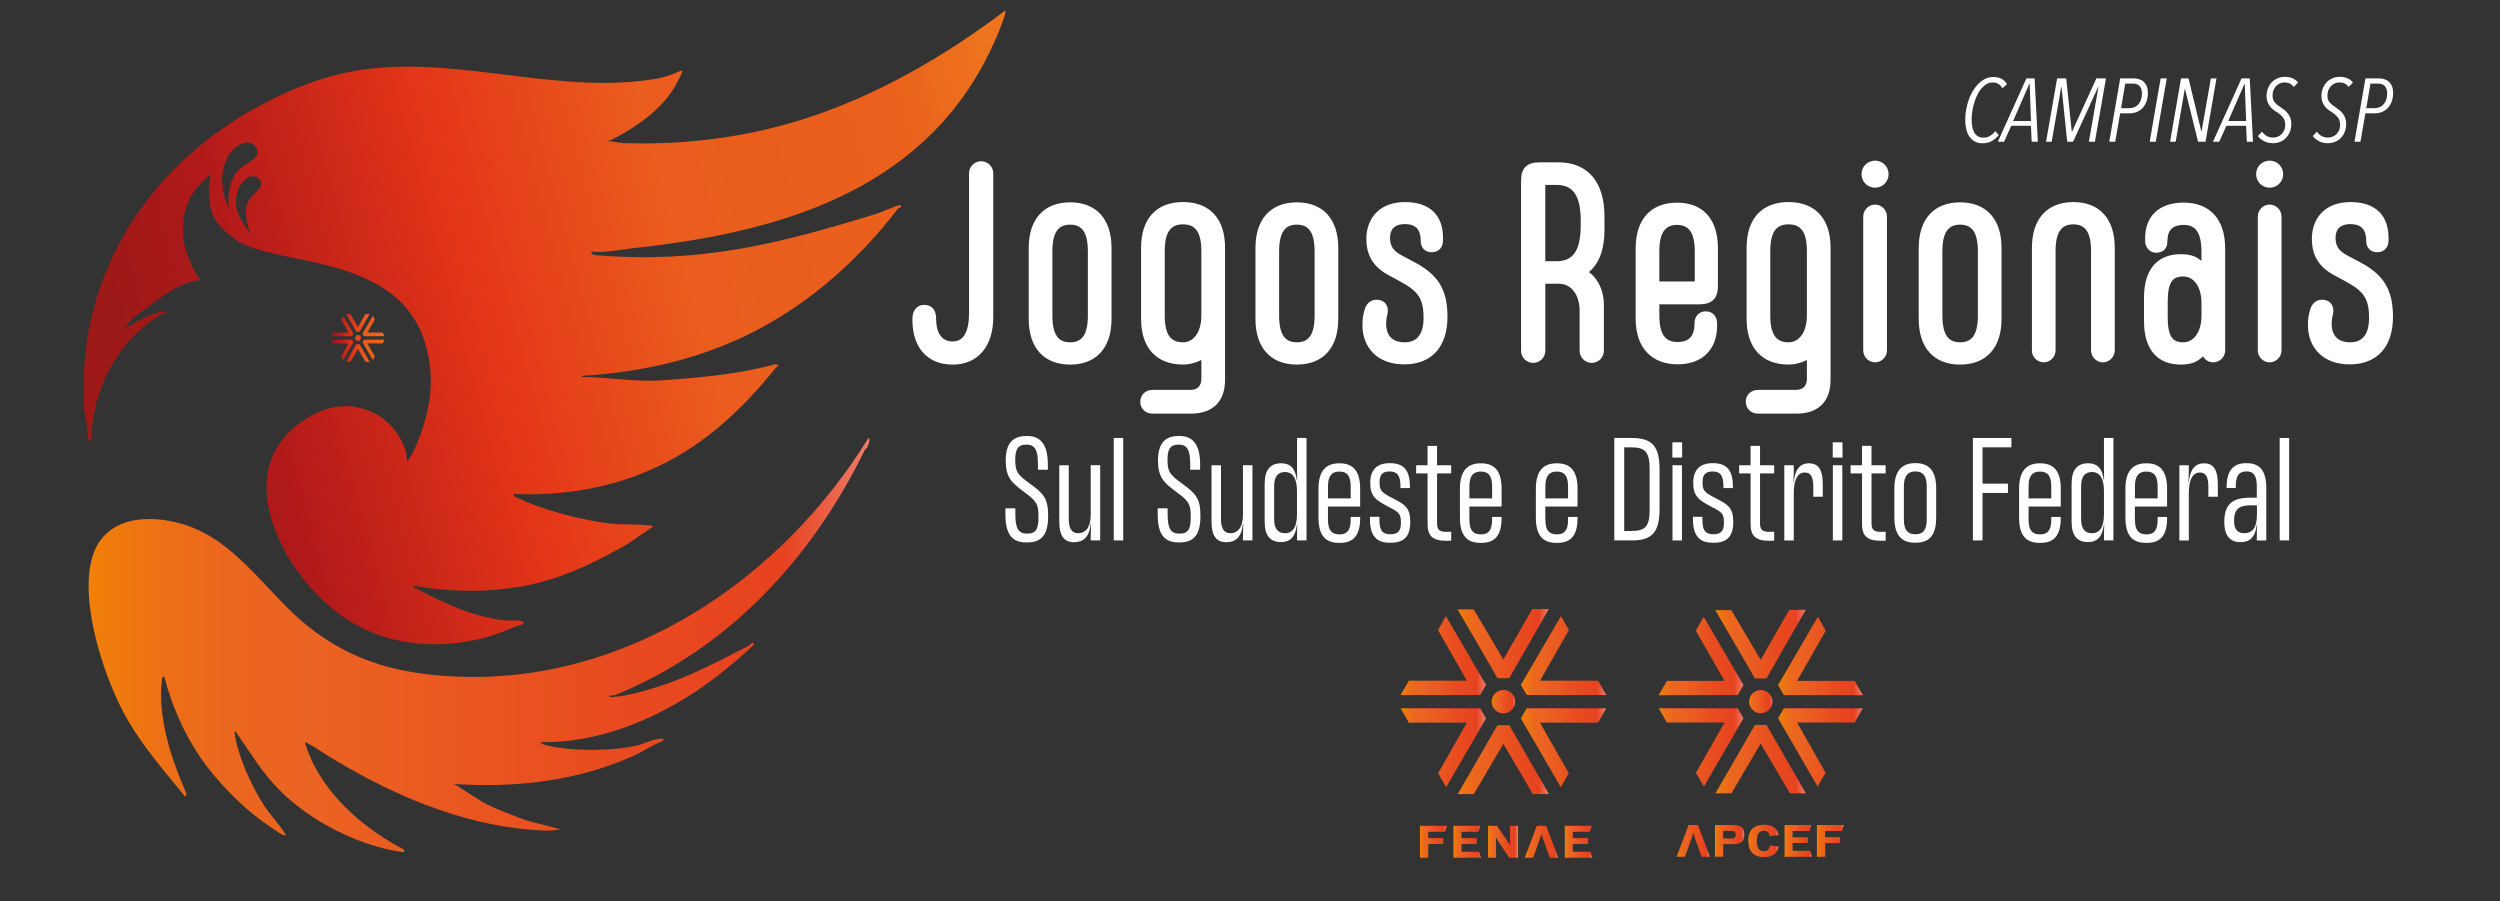 <?xml version="1.0" encoding="UTF-8"?>
<svg id="Camada_1" data-name="Camada 1" xmlns="http://www.w3.org/2000/svg" xmlns:xlink="http://www.w3.org/1999/xlink" viewBox="0 0 747.67 269.46">
  <rect x="0" y="0" width="747.67" height="269.46" fill="#333333" stroke="none"/>
  <defs>
    <style>
      .cls-1 {
        fill: url(#Gradiente_sem_nome_53-2);
      }

      .cls-1, .cls-2, .cls-3, .cls-4, .cls-5, .cls-6, .cls-7, .cls-8, .cls-9, .cls-10, .cls-11, .cls-12 {
        fill-rule: evenodd;
      }

      .cls-2 {
        fill: url(#Gradiente_sem_nome_53-6);
      }

      .cls-3 {
        fill: url(#Gradiente_sem_nome_53-3);
      }

      .cls-4 {
        fill: url(#Gradiente_sem_nome_53-4);
      }

      .cls-5 {
        fill: url(#Gradiente_sem_nome_53-8);
      }

      .cls-6 {
        fill: url(#Gradiente_sem_nome_53-7);
      }

      .cls-7 {
        fill: url(#Gradiente_sem_nome_53-5);
      }

      .cls-8 {
        fill: url(#Gradiente_sem_nome_53-9);
      }

      .cls-13 {
        fill: url(#Gradiente_sem_nome_56);
      }

      .cls-14 {
        fill: url(#Gradiente_sem_nome_53);
      }

      .cls-15 {
        stroke: #fff;
        stroke-miterlimit: 10;
        stroke-width: .85px;
      }

      .cls-15, .cls-16 {
        fill: #fff;
      }

      .cls-9 {
        fill: url(#Gradiente_sem_nome_53-10);
      }

      .cls-10 {
        fill: url(#Gradiente_sem_nome_53-13);
      }

      .cls-11 {
        fill: url(#Gradiente_sem_nome_53-11);
      }

      .cls-12 {
        fill: url(#Gradiente_sem_nome_53-12);
      }

      .cls-17 {
        fill: url(#Gradiente_sem_nome_53-16);
      }

      .cls-18 {
        fill: url(#Gradiente_sem_nome_53-19);
      }

      .cls-19 {
        fill: url(#Gradiente_sem_nome_53-18);
      }

      .cls-20 {
        fill: url(#Gradiente_sem_nome_53-17);
      }

      .cls-21 {
        fill: url(#Gradiente_sem_nome_53-20);
      }

      .cls-22 {
        fill: url(#Gradiente_sem_nome_53-15);
      }

      .cls-23 {
        fill: url(#Gradiente_sem_nome_53-14);
      }

      .cls-24 {
        fill: url(#Gradiente_sem_nome_53-21);
      }

      .cls-25 {
        fill: url(#Gradiente_sem_nome_53-22);
      }

      .cls-26 {
        fill: url(#Gradiente_sem_nome_53-25);
      }

      .cls-27 {
        fill: url(#Gradiente_sem_nome_53-24);
      }

      .cls-28 {
        fill: url(#Gradiente_sem_nome_53-23);
      }

      .cls-29 {
        fill: url(#Gradiente_sem_nome_56-2);
      }
    </style>
    <linearGradient id="Gradiente_sem_nome_53" data-name="Gradiente sem nome 53" x1="26.46" y1="192.9" x2="260" y2="192.9" gradientUnits="userSpaceOnUse">
      <stop offset="0" stop-color="#f08108"/>
      <stop offset=".08" stop-color="#ed7214"/>
      <stop offset=".18" stop-color="#eb661e"/>
      <stop offset=".28" stop-color="#eb6322"/>
      <stop offset=".67" stop-color="#e84b1f"/>
      <stop offset=".89" stop-color="#e74220"/>
      <stop offset="1" stop-color="#ef7c69"/>
    </linearGradient>
    <linearGradient id="Gradiente_sem_nome_56" data-name="Gradiente sem nome 56" x1="38.53" y1="129.08" x2="304.85" y2="57.86" gradientUnits="userSpaceOnUse">
      <stop offset=".02" stop-color="#9c1917"/>
      <stop offset=".15" stop-color="#b1191a"/>
      <stop offset=".4" stop-color="#e43518"/>
      <stop offset=".63" stop-color="#ea5d1e"/>
      <stop offset=".89" stop-color="#ea601c"/>
      <stop offset="1" stop-color="#ee731e"/>
    </linearGradient>
    <linearGradient id="Gradiente_sem_nome_56-2" data-name="Gradiente sem nome 56" x1="99.08" y1="101.06" x2="115.03" y2="101.06" xlink:href="#Gradiente_sem_nome_56"/>
    <linearGradient id="Gradiente_sem_nome_53-2" data-name="Gradiente sem nome 53" x1="446.13" y1="209.84" x2="453.14" y2="209.84" xlink:href="#Gradiente_sem_nome_53"/>
    <linearGradient id="Gradiente_sem_nome_53-3" data-name="Gradiente sem nome 53" x1="435.96" y1="227.17" x2="463.24" y2="227.17" xlink:href="#Gradiente_sem_nome_53"/>
    <linearGradient id="Gradiente_sem_nome_53-4" data-name="Gradiente sem nome 53" x1="418.87" y1="223.62" x2="444.42" y2="223.62" xlink:href="#Gradiente_sem_nome_53"/>
    <linearGradient id="Gradiente_sem_nome_53-5" data-name="Gradiente sem nome 53" x1="418.85" y1="196.07" x2="444.42" y2="196.07" xlink:href="#Gradiente_sem_nome_53"/>
    <linearGradient id="Gradiente_sem_nome_53-6" data-name="Gradiente sem nome 53" x1="454.85" y1="223.62" x2="480.4" y2="223.62" xlink:href="#Gradiente_sem_nome_53"/>
    <linearGradient id="Gradiente_sem_nome_53-7" data-name="Gradiente sem nome 53" x1="454.85" y1="196.07" x2="480.42" y2="196.07" xlink:href="#Gradiente_sem_nome_53"/>
    <linearGradient id="Gradiente_sem_nome_53-8" data-name="Gradiente sem nome 53" x1="435.93" y1="192.49" x2="463.2" y2="192.49" xlink:href="#Gradiente_sem_nome_53"/>
    <linearGradient id="Gradiente_sem_nome_53-9" data-name="Gradiente sem nome 53" x1="424.67" y1="251.75" x2="432.74" y2="251.75" xlink:href="#Gradiente_sem_nome_53"/>
    <linearGradient id="Gradiente_sem_nome_53-10" data-name="Gradiente sem nome 53" x1="434.68" y1="251.75" x2="442.96" y2="251.75" xlink:href="#Gradiente_sem_nome_53"/>
    <linearGradient id="Gradiente_sem_nome_53-11" data-name="Gradiente sem nome 53" x1="445.03" y1="251.75" x2="454.01" y2="251.75" xlink:href="#Gradiente_sem_nome_53"/>
    <linearGradient id="Gradiente_sem_nome_53-12" data-name="Gradiente sem nome 53" x1="455.99" y1="251.75" x2="466.04" y2="251.75" xlink:href="#Gradiente_sem_nome_53"/>
    <linearGradient id="Gradiente_sem_nome_53-13" data-name="Gradiente sem nome 53" x1="467.97" y1="251.75" x2="476.25" y2="251.75" xlink:href="#Gradiente_sem_nome_53"/>
    <linearGradient id="Gradiente_sem_nome_53-14" data-name="Gradiente sem nome 53" x1="512.89" y1="251.49" x2="521.67" y2="251.49" xlink:href="#Gradiente_sem_nome_53"/>
    <linearGradient id="Gradiente_sem_nome_53-15" data-name="Gradiente sem nome 53" x1="522.88" y1="251.49" x2="531.95" y2="251.49" xlink:href="#Gradiente_sem_nome_53"/>
    <linearGradient id="Gradiente_sem_nome_53-16" data-name="Gradiente sem nome 53" x1="533.72" y1="251.49" x2="541.94" y2="251.49" xlink:href="#Gradiente_sem_nome_53"/>
    <linearGradient id="Gradiente_sem_nome_53-17" data-name="Gradiente sem nome 53" x1="543.39" y1="251.49" x2="551.4" y2="251.49" xlink:href="#Gradiente_sem_nome_53"/>
    <linearGradient id="Gradiente_sem_nome_53-18" data-name="Gradiente sem nome 53" x1="501.41" y1="251.49" x2="511.4" y2="251.49" xlink:href="#Gradiente_sem_nome_53"/>
    <linearGradient id="Gradiente_sem_nome_53-19" data-name="Gradiente sem nome 53" x1="523.11" y1="209.85" x2="530.08" y2="209.85" xlink:href="#Gradiente_sem_nome_53"/>
    <linearGradient id="Gradiente_sem_nome_53-20" data-name="Gradiente sem nome 53" x1="513.03" y1="227.04" x2="540.09" y2="227.04" xlink:href="#Gradiente_sem_nome_53"/>
    <linearGradient id="Gradiente_sem_nome_53-21" data-name="Gradiente sem nome 53" x1="496.07" y1="223.53" x2="521.42" y2="223.53" xlink:href="#Gradiente_sem_nome_53"/>
    <linearGradient id="Gradiente_sem_nome_53-22" data-name="Gradiente sem nome 53" x1="496.05" y1="196.18" x2="521.42" y2="196.18" xlink:href="#Gradiente_sem_nome_53"/>
    <linearGradient id="Gradiente_sem_nome_53-23" data-name="Gradiente sem nome 53" x1="531.77" y1="223.53" x2="557.13" y2="223.53" xlink:href="#Gradiente_sem_nome_53"/>
    <linearGradient id="Gradiente_sem_nome_53-24" data-name="Gradiente sem nome 53" x1="531.77" y1="196.18" x2="557.14" y2="196.18" xlink:href="#Gradiente_sem_nome_53"/>
    <linearGradient id="Gradiente_sem_nome_53-25" data-name="Gradiente sem nome 53" x1="512.99" y1="192.63" x2="540.05" y2="192.63" xlink:href="#Gradiente_sem_nome_53"/>
  </defs>
  <g>
    <path class="cls-14" d="M259.22,134.03c-.05.1-.41.16-.53.42-15.8,32.45-40.65,59.45-74.42,73.3-.59.24-1.37.26-2.01.3-.09.6.87.39,1.26.37,4.42-.25,10.94-2.25,15.23-3.7,8.69-2.93,17.21-7.52,25.36-11.7.19-.1,1.17-1.71,1.35-.15-5.26,4.83-10.86,9.54-16.81,13.54-13.73,9.22-30.15,15.83-47.09,15.56.17.45,1.62.86,2.06.97,7.45,1.8,19.45,1.73,26.94,0,2.22-.51,4.4-1.82,6.92-2.01.75-.06.98-.26.85.67-2.99,1.03-5.59,2.92-8.44,4.24-16.62,7.7-35.84,9.88-54.03,8.62l8.38,5.35c4.26,2.29,8.8,3.91,13.33,5.59l10.06,2.61c-1.59.38-3.2.44-4.83.38-24.95-.97-48.78-11.93-69.2-25.21-.62-.4-1.65-.97-2.36-1.21-.18.18,1.46,4.32,1.72,4.88,5.3,11.81,16.57,21.44,27.91,27.24.14.87-.13.8-.87.69-13.02-1.97-27.17-9.18-36.45-18.53-5.29-5.33-8.2-10.46-12.41-16.5-.26-.37-.43-.91-.96-1,.07,1.79.65,4.02,1.18,5.78,1.62,5.38,4.54,11.61,7.6,16.32,2.04,3.14,4.71,5.78,6.57,8.95-.28.02-.55.04-.82-.06-.86-.31-5.17-3.36-6.24-4.12-6.5-4.65-13.96-12.39-18.48-19-5-7.31-8.65-15.71-10.87-24.28-.65.13-.66.7-.72,1.24-1.17,10.42,2.44,22.27,6.41,31.52.24.55,1.7,3.5.39,2.93-5.91-7.28-12.15-14.37-16.92-22.53-6.83-11.7-14.7-35.14-10.7-48.79,3.63-12.39,16.99-13.12,27.54-9.81,15.82,4.96,24.55,20.48,37.02,30.44,13.3,10.62,27.66,14.33,44.6,15.02,51.28,2.09,97.13-29.39,123.01-71.4.77.32-.27,2.55-.5,3.08Z"/>
    <path class="cls-13" d="M300.6,3.17c-18.08,13.68-38.45,25.47-60.08,32.38-17.51,5.59-35.75,7.85-54.18,7.26l-4.8-.72c.45,0,.91-.09,1.32-.29,6.68-3.29,13.8-8.21,18.05-14.43.58-.84,3.51-5.83,3.12-6.35-2.39.93-4.8,2.01-7.36,2.46-28.91,5.07-57.99-6.47-87.06-2.81-12.02,1.51-23.5,6.18-33.98,12.07-32.58,18.32-52.77,50.88-50.47,89.13.2,3.29,1.28,6.5,1.09,9.8h1.07c.32-15.04,7.38-28.84,19.89-37.05.76-.5,1.67-1.09,2.61-1.14.08-.66-.76-.31-1.15-.26-3.9.49-7.79,3.02-11.17,4.89.57-1.7,2.86-3.53,4.36-4.56,6.11-4.2,10.88-9.07,18.16-9.8-1.8-1.54-4.75-8.94-5.02-11.27-1.52-12.74,4.3-16.75,7.92-20.37-1.42,11.17.94,14.71,7.4,19.43,12.74,9.32,56.1,2.44,58.46,40.45.83,13.43-7.08,27.23-7.08,25.97,0-5.73-5.19-14.4-15.16-16.21-6.7-1.22-13.55,1.56-19.3,6.76-16.48,14.9-2.96,41.37,12.44,53.76,13.13,10.56,29.58,12.59,45.71,8.34,3.83-1.01,7.4-2.88,11.18-3.99.2-.8-.33-.84-.98-.97-1.57-.31-3.29.06-4.88-.14-9.57-1.18-17.85-5.08-26.2-9.51-.45-.24-1,.25-.79-.8,12.1,2.07,24.61,2.13,36.57-.74,9.76-2.34,18.67-6.8,27.23-11.67l7.95-5.44c-3.93-.72-8.32-.33-12.31-.72-8.32-.82-20.82-4.06-28.35-7.72-.58-.28-1.34-.4-1.11-1.19,14.9.68,29.83-1.87,43.27-8.31,14.29-6.85,25.13-17.15,34.96-29.3.27-.33.56-.6,1.02-.59l-.82-.65c-11.57,3.15-23.45,4.14-35.4,4.95-7.18.25-14.27-.81-21.44-1.08-.43-.02-1.33.27-1.24-.35,18.21-1.03,36.13-5.23,52.19-13.6,16.59-8.66,30.95-21.54,42.27-36.34.3-.39.81-.34.86-.4.2-.21.16-.85-.49-.67-2.23.62-4.89,1.99-7.28,2.72-28.79,8.86-52.32,14.76-83.09,12.23-.66-.05-1.89-.14-1.6-1.07,4.28.36,8.47-.62,12.68-1.07,42.83-4.58,85.63-16.7,106.06-57.96,1.53-3.1,3.33-7.13,4.44-10.39.25-.74.74-1.93.53-2.68ZM69.66,53.28c-2.23,5.12-1.05,9.54-1.05,9.54-2.05-4.22-3.15-9.9-.92-15.02,2.23-5.12,7.55-6.72,8.99-3.52,1.87,4.15-4.79,3.88-7.02,9ZM73.56,62.76c-.16,5.03,1.79,7.5,1.79,7.5-2.64-3.13-5.42-6.9-4.64-11.71.78-4.81,4.93-7.31,6.83-4.92,2.48,3.1-3.84,4.25-3.99,9.12Z"/>
    <path class="cls-29" d="M107.05,100.16c.5,0,.91.41.91.91s-.41.91-.91.91-.91-.41-.91-.91.41-.91.91-.91ZM107.17,102.89h-.58l-3.08,5.34h1.25l2.29-3.89,2.28,3.89h1.25l-3.07-5.34h-.33ZM105.54,102.08l-.12-.21-.17-.29h-6.16l.64,1.12h4.49l-2.23,3.92.62,1.08,3.09-5.33-.17-.29ZM105.42,100.27l.12-.21.16-.29-3.1-5.32-.62,1.08,2.24,3.92h-4.49l-.65,1.12h6.17s.16-.29.16-.29ZM108.69,101.87l-.12.21-.16.29,3.09,5.33.62-1.08-2.23-3.92h4.49l.64-1.12h-6.16l-.16.29ZM108.57,100.05l.12.21.16.29h6.17s-.65-1.11-.65-1.11h-4.49l2.24-3.92-.62-1.08-3.1,5.32.16.29ZM106.93,99.25h.25s.33,0,.33,0l3.06-5.35h-1.29s-2.23,3.9-2.23,3.9l-2.3-3.88h-1.25s3.09,5.33,3.09,5.33h.33Z"/>
  </g>
  <g>
    <path class="cls-16" d="M598.83,26.37c-.62-1.14-1.58-1.71-2.88-1.71-.66,0-1.27.16-1.84.49-.57.33-1.09.78-1.56,1.34-.47.56-.89,1.22-1.24,1.97-.36.75-.66,1.54-.91,2.37-.25.83-.44,1.67-.56,2.53-.12.86-.19,1.68-.19,2.46s.06,1.45.19,2.1c.12.65.32,1.22.6,1.7s.64.86,1.09,1.14c.45.28,1.01.41,1.67.41.78,0,1.47-.2,2.06-.59s1.09-.85,1.5-1.36l.99,1.2c-.6.73-1.3,1.32-2.08,1.76-.78.45-1.71.67-2.78.67-.85,0-1.6-.17-2.24-.51s-1.18-.82-1.62-1.43c-.44-.61-.76-1.35-.97-2.19s-.32-1.78-.32-2.79c0-1.55.2-3.09.6-4.63.4-1.53.97-2.91,1.71-4.14s1.62-2.23,2.66-2.99c1.03-.77,2.18-1.15,3.44-1.15.93,0,1.73.18,2.42.53.69.36,1.23.9,1.64,1.63l-1.36,1.2Z"/>
    <path class="cls-16" d="M607.61,42.38l-.21-4.76h-5.9l-2.14,4.76h-1.87l8.54-18.93h2.46l.96,18.93h-1.84ZM607,25.11h-.11l-4.83,11.07h5.34l-.4-11.07Z"/>
    <path class="cls-16" d="M626.51,42.38h-1.79l2.86-16.39h-.08l-7.5,16.39h-1.76l-1.71-16.39h-.08l-2.86,16.39h-1.68l3.31-18.93h2.72l1.66,15.91.11-.03,7.24-15.88h2.88l-3.31,18.93Z"/>
    <path class="cls-16" d="M642.37,27.7c0,.96-.13,1.83-.4,2.59s-.65,1.42-1.13,1.95c-.49.53-1.08.94-1.76,1.23-.69.29-1.44.43-2.26.43h-2.75l-1.47,8.48h-1.79l3.28-18.93h4.03c.6,0,1.17.08,1.68.25s.97.43,1.35.79c.38.36.68.8.89,1.34s.32,1.16.32,1.87ZM640.58,27.89c0-.91-.23-1.62-.68-2.13-.45-.51-1.13-.76-2.04-.76h-2.27l-1.25,7.35h2.46c1.14,0,2.06-.4,2.75-1.19.69-.79,1.04-1.88,1.04-3.28Z"/>
    <path class="cls-16" d="M644.72,42.38h-1.82l3.28-18.93h1.82l-3.28,18.93Z"/>
    <path class="cls-16" d="M659.59,42.38h-2.22l-3.92-15.83h-.05l-2.72,15.83h-1.68l3.28-18.93h2.24l3.82,15.83h.08l2.78-15.83h1.68l-3.28,18.93Z"/>
    <path class="cls-16" d="M671.95,42.38l-.21-4.76h-5.9l-2.14,4.76h-1.87l8.54-18.93h2.46l.96,18.93h-1.84ZM671.34,25.11h-.11l-4.83,11.07h5.34l-.4-11.07Z"/>
    <path class="cls-16" d="M686,25.99c-.36-.46-.76-.8-1.21-1.02-.45-.21-.97-.32-1.56-.32-.41,0-.83.08-1.25.24-.42.16-.81.41-1.16.74-.35.33-.63.74-.85,1.24-.22.5-.32,1.08-.32,1.74,0,.84.22,1.51.67,2.02.44.51.99.97,1.63,1.38.43.27.84.56,1.23.87.39.31.74.67,1.05,1.07.31.4.56.85.75,1.34.19.49.28,1.05.28,1.67,0,.93-.14,1.75-.43,2.47-.29.72-.68,1.34-1.18,1.84s-1.08.9-1.75,1.16c-.67.27-1.38.4-2.15.4-.96,0-1.83-.2-2.62-.6-.78-.4-1.41-.91-1.87-1.54l1.25-1.31c.37.55.84.98,1.4,1.3.56.31,1.17.47,1.83.47.48,0,.95-.08,1.4-.25.45-.17.84-.42,1.18-.75.34-.33.61-.74.82-1.22s.31-1.02.31-1.63c0-.86-.23-1.58-.69-2.18-.46-.6-1.09-1.14-1.87-1.62-.39-.23-.77-.49-1.13-.79-.37-.29-.69-.63-.97-1.02-.29-.38-.51-.82-.68-1.3-.17-.48-.25-1.03-.25-1.66,0-.87.15-1.67.44-2.38.29-.71.69-1.32,1.19-1.82.5-.5,1.08-.88,1.74-1.15s1.36-.4,2.11-.4c.85,0,1.62.14,2.3.43s1.22.71,1.63,1.28l-1.25,1.28Z"/>
    <path class="cls-16" d="M702.41,25.99c-.36-.46-.76-.8-1.21-1.02-.45-.21-.97-.32-1.56-.32-.41,0-.83.08-1.25.24-.42.16-.81.41-1.16.74-.35.33-.63.74-.85,1.24-.22.5-.32,1.08-.32,1.74,0,.84.22,1.51.67,2.02.44.51.99.97,1.63,1.38.43.27.84.56,1.23.87.39.31.74.67,1.05,1.07.31.4.56.85.75,1.34.19.49.28,1.05.28,1.67,0,.93-.14,1.75-.43,2.47-.29.72-.68,1.34-1.18,1.84-.5.51-1.08.9-1.75,1.16-.67.27-1.38.4-2.15.4-.96,0-1.83-.2-2.62-.6-.78-.4-1.41-.91-1.87-1.54l1.25-1.31c.37.55.84.98,1.4,1.3.56.31,1.17.47,1.83.47.48,0,.95-.08,1.4-.25.45-.17.84-.42,1.18-.75.34-.33.61-.74.82-1.22s.31-1.02.31-1.63c0-.86-.23-1.58-.69-2.18-.46-.6-1.09-1.14-1.87-1.62-.39-.23-.77-.49-1.13-.79-.37-.29-.69-.63-.97-1.02-.29-.38-.51-.82-.68-1.3-.17-.48-.25-1.03-.25-1.66,0-.87.15-1.67.44-2.38.29-.71.69-1.32,1.19-1.82.5-.5,1.08-.88,1.74-1.15s1.36-.4,2.11-.4c.85,0,1.62.14,2.3.43s1.22.71,1.63,1.28l-1.25,1.28Z"/>
    <path class="cls-16" d="M715.71,27.7c0,.96-.13,1.83-.4,2.59s-.65,1.42-1.13,1.95c-.49.53-1.08.94-1.76,1.23-.69.29-1.44.43-2.26.43h-2.75l-1.47,8.48h-1.79l3.28-18.93h4.03c.6,0,1.17.08,1.68.25s.97.43,1.35.79c.38.36.68.8.89,1.34s.32,1.16.32,1.87ZM713.92,27.89c0-.91-.23-1.62-.68-2.13-.45-.51-1.13-.76-2.04-.76h-2.27l-1.25,7.35h2.46c1.14,0,2.06-.4,2.75-1.19.69-.79,1.04-1.88,1.04-3.28Z"/>
  </g>
  <g>
    <path class="cls-15" d="M273.29,95.64v-.25c0-2.61,1.43-3.79,3.12-3.79,2.02,0,3.12,1.35,3.12,3.54v.08c0,4.46,1.77,7.33,5.39,7.33s5.31-3.28,5.31-8.84v-41.86c0-1.77,1.43-3.2,3.2-3.2s3.2,1.43,3.2,3.2v42.96c0,8.51-4.38,13.81-11.71,13.81s-11.62-4.89-11.62-12.97Z"/>
    <path class="cls-15" d="M308.08,95.39v-21.23c0-8.42,4.38-13.22,11.96-13.22s11.96,4.8,11.96,13.22v21.23c0,8.42-4.38,13.22-11.96,13.22s-11.96-4.8-11.96-13.22ZM325.77,94.38v-19.2c0-5.81-1.85-8.42-5.73-8.42s-5.73,2.61-5.73,8.42v19.2c0,5.81,1.85,8.42,5.73,8.42s5.73-2.61,5.73-8.42Z"/>
    <path class="cls-15" d="M365.95,74.08v39.5c0,6.23-3.45,9.69-9.69,9.69h-11.62c-1.85,0-3.2-1.35-3.2-3.12s1.35-3.12,3.2-3.12h11.29c2.44,0,3.79-1.35,3.79-3.79v-6.32c-1.68,1.01-3.79,1.68-5.9,1.68-7.75,0-12.13-4.8-12.13-13.22v-21.31c0-8.42,4.38-13.22,12.13-13.22s12.13,4.8,12.13,13.22ZM359.71,94.38v-19.29c0-5.81-1.85-8.42-5.9-8.42s-5.9,2.61-5.9,8.42v19.29c0,5.81,1.85,8.42,5.9,8.42,3.2,0,5.9-2.95,5.9-8.42Z"/>
    <path class="cls-15" d="M375.89,95.39v-21.23c0-8.42,4.38-13.22,11.96-13.22s11.96,4.8,11.96,13.22v21.23c0,8.42-4.38,13.22-11.96,13.22s-11.96-4.8-11.96-13.22ZM393.58,94.38v-19.2c0-5.81-1.85-8.42-5.73-8.42s-5.73,2.61-5.73,8.42v19.2c0,5.81,1.85,8.42,5.73,8.42s5.73-2.61,5.73-8.42Z"/>
    <path class="cls-15" d="M407.89,97.24c0-1.35.08-2.69.59-4.38.59-2.27,2.27-3.12,4.13-2.69,1.77.42,2.36,2.19,1.85,3.96-.25,1.01-.34,2.02-.34,2.61,0,3.45,1.68,6.06,5.98,6.06s6.06-3.12,6.06-7.66c0-5.98-1.6-8.34-7.41-11.45l-2.95-1.6c-4.89-2.53-6.74-5.98-6.74-10.7,0-5.47,3.37-10.53,11.12-10.53s10.95,4.3,10.95,10.19v.93c0,1.77-1.09,3.03-2.95,3.03s-2.86-1.26-2.86-2.86v-.08c0-3.37-1.43-5.47-5.14-5.47-3.45,0-4.89,1.85-4.89,4.55,0,2.53,1.01,4.21,3.79,5.64l3.79,2.02c6.82,3.62,9.52,7.83,9.6,15.67.08,9.1-4.63,14.07-12.55,14.07s-12.04-5.05-12.04-11.29Z"/>
    <path class="cls-15" d="M474.44,81.4c2.36,1.35,4.8,4.8,4.8,9.77v13.73c0,1.77-1.43,3.2-3.2,3.2s-3.2-1.43-3.2-3.2v-11.96c0-4.8-2.53-8.51-6.65-8.51h-4.46v20.47c0,1.77-1.43,3.2-3.2,3.2s-3.2-1.43-3.2-3.2v-50.87c0-3.54,1.52-5.05,5.14-5.05h5.64c8.42,0,13.31,5.56,13.31,15.75v3.96c0,5.81-1.52,10.11-4.97,12.72ZM473.17,67.34v-1.26c0-7.58-2.27-11.2-7.66-11.2h-3.79v23.67h3.79c5.39,0,7.66-3.62,7.66-11.2Z"/>
    <path class="cls-15" d="M495.83,90.59v3.71c0,5.81,1.85,8.42,5.9,8.42s5.47-2.53,5.47-5.81v-.17c0-1.94,1.18-3.2,2.95-3.2s2.95,1.26,2.95,3.2v.76c0,6.32-3.79,11.03-11.37,11.03s-12.13-4.8-12.13-13.22v-21.06c0-8.42,4.38-13.22,11.96-13.22s11.79,4.8,11.79,13.22v11.2c0,3.54-1.52,5.14-5.14,5.14h-12.38ZM495.83,75.26v9.35h11.45v-9.35c0-5.81-1.85-8.42-5.73-8.42s-5.73,2.61-5.73,8.42Z"/>
    <path class="cls-15" d="M547.04,74.08v39.5c0,6.23-3.45,9.69-9.69,9.69h-11.62c-1.85,0-3.2-1.35-3.2-3.12s1.35-3.12,3.2-3.12h11.29c2.44,0,3.79-1.35,3.79-3.79v-6.32c-1.68,1.01-3.79,1.68-5.9,1.68-7.75,0-12.13-4.8-12.13-13.22v-21.31c0-8.42,4.38-13.22,12.13-13.22s12.13,4.8,12.13,13.22ZM540.81,94.38v-19.29c0-5.81-1.85-8.42-5.9-8.42s-5.9,2.61-5.9,8.42v19.29c0,5.81,1.85,8.42,5.9,8.42,3.2,0,5.9-2.95,5.9-8.42Z"/>
    <path class="cls-15" d="M557.15,52.09c0-2.02,1.6-3.62,3.62-3.62s3.62,1.6,3.62,3.62-1.6,3.62-3.62,3.62-3.62-1.6-3.62-3.62ZM557.66,104.82v-40.09c0-1.68,1.43-3.12,3.12-3.12s3.12,1.43,3.12,3.12v40.09c0,1.68-1.43,3.12-3.12,3.12s-3.12-1.43-3.12-3.12Z"/>
    <path class="cls-15" d="M574.25,95.39v-21.23c0-8.42,4.38-13.22,11.96-13.22s11.96,4.8,11.96,13.22v21.23c0,8.42-4.38,13.22-11.96,13.22s-11.96-4.8-11.96-13.22ZM591.94,94.38v-19.2c0-5.81-1.85-8.42-5.73-8.42s-5.73,2.61-5.73,8.42v19.2c0,5.81,1.85,8.42,5.73,8.42s5.73-2.61,5.73-8.42Z"/>
    <path class="cls-15" d="M608.11,104.82v-30.74c0-8.42,4.38-13.22,11.96-13.22s11.96,4.8,11.96,13.22v30.74c0,1.68-1.43,3.12-3.12,3.12s-3.12-1.43-3.12-3.12v-29.73c0-5.81-1.85-8.42-5.73-8.42s-5.73,2.61-5.73,8.42v29.73c0,1.68-1.43,3.12-3.12,3.12s-3.12-1.43-3.12-3.12Z"/>
    <path class="cls-15" d="M665.05,74.25v30.57c0,1.68-1.43,3.12-3.12,3.12-1.43,0-2.44-.84-2.95-2.11-1.68,1.85-3.54,2.78-6.74,2.78-6.65,0-10.61-4.13-10.61-12.55v-7.07c0-8.42,3.96-12.55,10.61-12.55,3.12,0,4.97.84,6.57,2.61v-3.79c0-5.81-1.85-8.42-5.73-8.42s-5.31,2.11-5.31,5.39v.08c0,1.6-.93,2.86-2.95,2.86-1.6,0-2.86-1.35-2.86-3.12v-.84c0-5.9,3.54-10.19,11.12-10.19s11.96,4.8,11.96,13.22ZM658.82,94.38v-3.71c0-5.47-2.69-8.42-5.9-8.42-3.62,0-5.05,2.19-5.05,8v4.55c0,5.81,1.43,8,5.05,8,3.2,0,5.9-2.95,5.9-8.42Z"/>
    <path class="cls-15" d="M675.16,52.09c0-2.02,1.6-3.62,3.62-3.62s3.62,1.6,3.62,3.62-1.6,3.62-3.62,3.62-3.62-1.6-3.62-3.62ZM675.66,104.82v-40.09c0-1.68,1.43-3.12,3.12-3.12s3.12,1.43,3.12,3.12v40.09c0,1.68-1.43,3.12-3.12,3.12s-3.12-1.43-3.12-3.12Z"/>
    <path class="cls-15" d="M690.66,97.24c0-1.35.08-2.69.59-4.38.59-2.27,2.27-3.12,4.13-2.69,1.77.42,2.36,2.19,1.85,3.96-.25,1.01-.34,2.02-.34,2.61,0,3.45,1.68,6.06,5.98,6.06s6.06-3.12,6.06-7.66c0-5.98-1.6-8.34-7.41-11.45l-2.95-1.6c-4.89-2.53-6.74-5.98-6.74-10.7,0-5.47,3.37-10.53,11.12-10.53s10.95,4.3,10.95,10.19v.93c0,1.77-1.09,3.03-2.95,3.03s-2.86-1.26-2.86-2.86v-.08c0-3.37-1.43-5.47-5.14-5.47-3.45,0-4.89,1.85-4.89,4.55,0,2.53,1.01,4.21,3.79,5.64l3.79,2.02c6.82,3.62,9.52,7.83,9.6,15.67.08,9.1-4.63,14.07-12.55,14.07s-12.04-5.05-12.04-11.29Z"/>
  </g>
  <g>
    <path class="cls-16" d="M300.69,153.83v-1.8h2.97v1.94c0,4.24,1.08,5.63,3.55,5.63,2.7,0,3.37-1.49,3.37-5.05,0-3.92-.63-4.73-4.45-7.53-3.64-2.7-5.35-4.33-5.35-9.24s1.84-7.39,6.21-7.39h.27c4.18,0,6.12,2.93,6.12,8.47v1.62h-2.97v-1.71c0-4.37-.99-5.81-3.51-5.81-2.34,0-3.28,1.31-3.28,4.42,0,3.7.63,4.55,4.5,7.35,3.96,2.88,5.35,4.28,5.35,9.6s-1.75,7.89-6.21,7.89h-.36c-4.41,0-6.21-2.66-6.21-8.38Z"/>
    <path class="cls-16" d="M316.8,156.08v-16.94h2.83v16.13c0,2.84.94,4.19,2.79,4.19,2.47,0,3.78-2.03,3.78-5.5v-14.83h2.83v22.49h-2.83v-.9c0-1.31.05-2.34.09-4.1h-.09c-.4,4.1-2.25,5.54-4.99,5.54-3.01,0-4.41-1.98-4.41-6.08Z"/>
    <path class="cls-16" d="M335.92,130.98v30.64h-2.83v-30.64h2.83Z"/>
    <path class="cls-16" d="M346.23,153.83v-1.8h2.97v1.94c0,4.24,1.08,5.63,3.55,5.63,2.7,0,3.37-1.49,3.37-5.05,0-3.92-.63-4.73-4.45-7.53-3.64-2.7-5.35-4.33-5.35-9.24s1.84-7.39,6.21-7.39h.27c4.18,0,6.12,2.93,6.12,8.47v1.62h-2.97v-1.71c0-4.37-.99-5.81-3.51-5.81-2.34,0-3.28,1.31-3.28,4.42,0,3.7.63,4.55,4.5,7.35,3.96,2.88,5.35,4.28,5.35,9.6s-1.75,7.89-6.21,7.89h-.36c-4.41,0-6.21-2.66-6.21-8.38Z"/>
    <path class="cls-16" d="M362.33,156.08v-16.94h2.83v16.13c0,2.84.94,4.19,2.79,4.19,2.47,0,3.78-2.03,3.78-5.5v-14.83h2.83v22.49h-2.83v-.9c0-1.31.05-2.34.09-4.1h-.09c-.4,4.1-2.25,5.54-4.99,5.54-3.01,0-4.41-1.98-4.41-6.08Z"/>
    <path class="cls-16" d="M378.22,156.22v-11.54c0-4.24,1.75-6.13,4.95-6.13,2.7,0,4.27,1.53,4.68,5.09h.09c-.04-1.62-.04-2.52-.04-3.74v-8.92h2.83v30.64h-2.83v-.81c0-1.22,0-2.16.09-4.01h-.09c-.45,3.79-2.07,5.32-4.81,5.32-3.06,0-4.86-1.85-4.86-5.9ZM387.89,153.74v-6.8c0-3.74-1.17-5.77-3.6-5.77-2.11,0-3.24,1.31-3.24,4.33v9.64c0,3.02,1.12,4.33,3.24,4.33,2.43,0,3.6-1.94,3.6-5.72Z"/>
    <path class="cls-16" d="M397.16,155.45c0,3.33,1.26,4.37,3.42,4.37s3.37-1.04,3.37-4.37v-.86h2.83v.41c0,4.91-1.84,7.35-5.98,7.35h-.41c-4.14,0-6.07-2.43-6.07-7.48v-8.74c0-5.09,2.07-7.57,6.21-7.57h.13c4.14,0,6.12,2.48,6.12,7.57v5.36h-9.63v3.97ZM397.16,145.49v3.56h6.79v-3.56c0-3.24-1.13-4.46-3.37-4.46s-3.42,1.22-3.42,4.46Z"/>
    <path class="cls-16" d="M409.71,155.32v-.77h2.83v.9c0,3.2.9,4.33,3.28,4.33s3.15-1.08,3.15-3.47c0-2.66-.49-3.11-3.87-4.82-3.6-1.89-5.31-3.06-5.31-7.07s2.11-5.9,5.8-5.9h.09c4.18,0,5.98,2.12,5.98,7.03v.41h-2.83v-.54c0-3.29-.99-4.42-3.24-4.42s-3.01,1.08-3.01,3.24c0,2.52.58,3.02,3.78,4.69,3.87,1.94,5.4,2.93,5.4,7.16s-1.75,6.22-5.8,6.22h-.4c-4,0-5.85-2.21-5.85-6.98Z"/>
    <path class="cls-16" d="M429.78,141.57v14.92c0,1.98.77,2.57,2.79,2.57.49,0,.9,0,1.44-.04v2.66c-.58.05-.94.05-1.49.05-4.23,0-5.58-1.62-5.58-5.05v-15.1h-3.42v-2.43h3.42v-5.81h2.83v5.81h4.23v2.43h-4.23Z"/>
    <path class="cls-16" d="M439.45,155.45c0,3.33,1.26,4.37,3.42,4.37s3.37-1.04,3.37-4.37v-.86h2.83v.41c0,4.91-1.84,7.35-5.98,7.35h-.4c-4.14,0-6.07-2.43-6.07-7.48v-8.74c0-5.09,2.07-7.57,6.21-7.57h.13c4.14,0,6.12,2.48,6.12,7.57v5.36h-9.63v3.97ZM439.45,145.49v3.56h6.79v-3.56c0-3.24-1.13-4.46-3.37-4.46s-3.42,1.22-3.42,4.46Z"/>
    <path class="cls-16" d="M462.17,155.45c0,3.33,1.26,4.37,3.42,4.37s3.37-1.04,3.37-4.37v-.86h2.83v.41c0,4.91-1.84,7.35-5.98,7.35h-.41c-4.14,0-6.07-2.43-6.07-7.48v-8.74c0-5.09,2.07-7.57,6.21-7.57h.13c4.14,0,6.12,2.48,6.12,7.57v5.36h-9.63v3.97ZM462.17,145.49v3.56h6.79v-3.56c0-3.24-1.13-4.46-3.37-4.46s-3.42,1.22-3.42,4.46Z"/>
    <path class="cls-16" d="M482.78,130.98h5.17c6.16,0,8.37,2.48,8.37,9.37v11.85c0,6.67-2.02,9.42-8.14,9.42h-5.4v-30.64ZM487.95,158.79c4.18,0,5.4-1.44,5.4-6.26v-12.3c0-4.91-1.22-6.44-5.44-6.44h-2.16v25.01h2.2Z"/>
    <path class="cls-16" d="M503.07,132.29v4.55h-2.92v-4.55h2.92ZM503.02,139.14v22.49h-2.83v-22.49h2.83Z"/>
    <path class="cls-16" d="M506.31,155.32v-.77h2.83v.9c0,3.2.9,4.33,3.28,4.33s3.15-1.08,3.15-3.47c0-2.66-.49-3.11-3.87-4.82-3.6-1.89-5.31-3.06-5.31-7.07s2.11-5.9,5.8-5.9h.09c4.18,0,5.98,2.12,5.98,7.03v.41h-2.83v-.54c0-3.29-.99-4.42-3.24-4.42s-3.01,1.08-3.01,3.24c0,2.52.58,3.02,3.78,4.69,3.87,1.94,5.4,2.93,5.4,7.16s-1.75,6.22-5.8,6.22h-.4c-4,0-5.85-2.21-5.85-6.98Z"/>
    <path class="cls-16" d="M526.37,141.57v14.92c0,1.98.77,2.57,2.79,2.57.5,0,.9,0,1.44-.04v2.66c-.58.05-.94.05-1.48.05-4.23,0-5.58-1.62-5.58-5.05v-15.1h-3.42v-2.43h3.42v-5.81h2.83v5.81h4.23v2.43h-4.23Z"/>
    <path class="cls-16" d="M533.62,139.14h2.83v.77c0,1.31,0,2.43-.09,4.46h.09c.32-4.06,1.98-5.81,4.54-5.81,2.83,0,4.14,1.94,4.14,6.08v3.92h-2.83v-3.06c0-2.97-.85-4.19-2.56-4.19-2.11,0-3.28,2.16-3.28,6.08v14.24h-2.83v-22.49Z"/>
    <path class="cls-16" d="M551.03,132.29v4.55h-2.92v-4.55h2.92ZM550.98,139.14v22.49h-2.83v-22.49h2.83Z"/>
    <path class="cls-16" d="M559.71,141.57v14.92c0,1.98.77,2.57,2.79,2.57.49,0,.9,0,1.44-.04v2.66c-.58.05-.94.05-1.49.05-4.23,0-5.58-1.62-5.58-5.05v-15.1h-3.42v-2.43h3.42v-5.81h2.83v5.81h4.23v2.43h-4.23Z"/>
    <path class="cls-16" d="M566.55,154.82v-8.79c0-5,2.07-7.52,6.21-7.52h.13c4.18,0,6.16,2.52,6.16,7.52v8.79c0,4.96-1.84,7.48-6.03,7.48h-.4c-4.14,0-6.07-2.52-6.07-7.48ZM576.22,155.41v-9.96c0-3.2-1.17-4.46-3.37-4.46s-3.46,1.26-3.46,4.46v9.96c0,3.24,1.26,4.37,3.46,4.37s3.37-1.13,3.37-4.37Z"/>
    <path class="cls-16" d="M601.55,133.78h-8.64v10.86h7.6v2.79h-7.6v14.19h-2.88v-30.64h11.52v2.79Z"/>
    <path class="cls-16" d="M606.68,155.45c0,3.33,1.26,4.37,3.42,4.37s3.37-1.04,3.37-4.37v-.86h2.83v.41c0,4.91-1.84,7.35-5.98,7.35h-.4c-4.14,0-6.07-2.43-6.07-7.48v-8.74c0-5.09,2.07-7.57,6.21-7.57h.13c4.14,0,6.12,2.48,6.12,7.57v5.36h-9.63v3.97ZM606.68,145.49v3.56h6.79v-3.56c0-3.24-1.13-4.46-3.37-4.46s-3.42,1.22-3.42,4.46Z"/>
    <path class="cls-16" d="M619.55,156.22v-11.54c0-4.24,1.75-6.13,4.95-6.13,2.7,0,4.27,1.53,4.68,5.09h.09c-.04-1.62-.04-2.52-.04-3.74v-8.92h2.83v30.64h-2.83v-.81c0-1.22,0-2.16.09-4.01h-.09c-.45,3.79-2.07,5.32-4.81,5.32-3.06,0-4.86-1.85-4.86-5.9ZM629.23,153.74v-6.8c0-3.74-1.17-5.77-3.6-5.77-2.11,0-3.24,1.31-3.24,4.33v9.64c0,3.02,1.12,4.33,3.24,4.33,2.43,0,3.6-1.94,3.6-5.72Z"/>
    <path class="cls-16" d="M638.49,155.45c0,3.33,1.26,4.37,3.42,4.37s3.37-1.04,3.37-4.37v-.86h2.83v.41c0,4.91-1.84,7.35-5.98,7.35h-.41c-4.14,0-6.07-2.43-6.07-7.48v-8.74c0-5.09,2.07-7.57,6.21-7.57h.13c4.14,0,6.12,2.48,6.12,7.57v5.36h-9.63v3.97ZM638.49,145.49v3.56h6.79v-3.56c0-3.24-1.13-4.46-3.37-4.46s-3.42,1.22-3.42,4.46Z"/>
    <path class="cls-16" d="M651.77,139.14h2.83v.77c0,1.31,0,2.43-.09,4.46h.09c.32-4.06,1.98-5.81,4.54-5.81,2.83,0,4.14,1.94,4.14,6.08v3.92h-2.83v-3.06c0-2.97-.85-4.19-2.56-4.19-2.11,0-3.28,2.16-3.28,6.08v14.24h-2.83v-22.49Z"/>
    <path class="cls-16" d="M665.22,156.13c0-5.05,2.07-7.3,7.83-7.3h1.89v-3.29c0-3.2-.85-4.55-3.06-4.55s-3.24,1.13-3.24,4.55v.41h-2.74v-.13c0-4.87,1.84-7.3,5.8-7.3h.18c4,0,5.89,2.3,5.89,7.39v15.73h-2.83v-.81c0-1.26,0-2.16.09-4.01h-.09c-.4,3.74-2.02,5.32-4.86,5.32-3.01,0-4.86-1.76-4.86-5.99ZM674.98,153.83v-2.7h-2.02c-3.42,0-4.81,1.35-4.81,4.37v.45c0,2.52,1.21,3.51,3.01,3.51,2.52,0,3.82-1.67,3.82-5.63Z"/>
    <path class="cls-16" d="M684.61,130.98v30.64h-2.83v-30.64h2.83Z"/>
  </g>
  <g>
    <g>
      <path class="cls-1" d="M453.14,209.84c0,1.94-1.57,3.51-3.51,3.51s-3.51-1.57-3.51-3.51,1.57-3.51,3.51-3.51,3.51,1.57,3.51,3.51Z"/>
      <polygon class="cls-3" points="463.24 237.48 451.37 216.86 450.09 216.86 449.14 216.86 447.86 216.86 435.96 237.48 440.78 237.48 449.61 222.46 458.42 237.48 463.24 237.48"/>
      <polygon class="cls-4" points="432.5 235.43 444.42 214.85 443.78 213.74 443.31 212.92 442.67 211.81 418.87 211.81 421.35 216.13 438.7 216.13 430.09 231.26 432.5 235.43"/>
      <polygon class="cls-7" points="418.85 207.88 442.68 207.86 443.32 206.75 443.79 205.92 444.42 204.82 432.43 184.25 430.04 188.43 438.7 203.56 421.35 203.56 418.85 207.88"/>
      <polygon class="cls-2" points="466.78 235.43 454.85 214.85 455.49 213.74 455.96 212.92 456.6 211.81 480.4 211.81 477.92 216.13 460.57 216.13 469.18 231.26 466.78 235.43"/>
      <polygon class="cls-6" points="480.42 207.88 456.59 207.86 455.95 206.75 455.48 205.92 454.85 204.82 466.84 184.25 469.23 188.43 460.58 203.56 477.92 203.56 480.42 207.88"/>
      <polygon class="cls-5" points="435.93 182.26 447.88 202.83 449.16 202.82 450.1 202.82 451.38 202.81 463.2 182.15 458.22 182.17 449.61 197.23 440.74 182.24 435.93 182.26"/>
      <polygon class="cls-8" points="432.15 248.76 427.15 248.76 427.15 250.63 431.66 250.63 431.66 252.42 427.15 252.42 427.15 256.53 424.67 256.53 424.67 246.98 432.74 246.98 432.15 248.76"/>
      <polygon class="cls-9" points="434.68 256.53 434.68 246.98 442.7 246.98 442.14 248.76 437.09 248.76 437.09 250.65 441.67 250.65 441.67 252.39 437.09 252.39 437.09 254.72 442.31 254.72 442.96 256.53 434.68 256.53"/>
      <path class="cls-11" d="M451.38,256.53l-3.4-5.12c-.01-.05-.56-.92-.56-.96v6.08h-2.39v-9.55h2.65l3.4,4.96s.53.94.55.98c0-.05-.02-1.12-.02-1.14v-4.8h2.41v9.55h-2.63Z"/>
      <polygon class="cls-12" points="462.24 252.98 461.37 250.5 461.02 249.45 460.65 250.5 459.78 252.98 459.19 254.66 458.52 256.53 455.99 256.53 459.62 246.98 462.41 246.98 466.04 256.53 463.52 256.53 462.83 254.66 462.24 252.98"/>
      <polygon class="cls-10" points="467.97 256.53 467.97 246.98 475.99 246.98 475.43 248.76 470.38 248.76 470.38 250.65 474.96 250.65 474.96 252.39 470.38 252.39 470.38 254.72 475.6 254.72 476.25 256.53 467.97 256.53"/>
    </g>
    <g>
      <path class="cls-23" d="M518.63,252.46h-3.27v3.77h-2.47v-9.5h5.5c2.15,0,3.28.73,3.28,2.82s-1.13,2.9-3.05,2.9ZM517.86,248.49h-2.52v2.26h2.45c.91,0,1.31-.31,1.31-1.11s-.36-1.15-1.25-1.15Z"/>
      <path class="cls-22" d="M529.31,250.06c-.3-1.1-.83-1.6-1.8-1.6-1.36,0-2.1.85-2.1,3.02,0,2.28.85,3.08,2.07,3.08,1.01,0,1.6-.42,1.87-1.71l2.57.3c-.43,2.07-1.67,3.19-4.38,3.19-2.89-.01-4.67-1.54-4.67-4.93s1.9-4.76,4.69-4.76c2.64,0,3.95,1.09,4.39,3.11l-2.64.31Z"/>
      <path class="cls-17" d="M533.72,256.24v-9.5h7.97l-.56,1.78h-5.02v1.87h4.55v1.73h-4.55v2.32h5.19l.64,1.8h-8.23Z"/>
      <path class="cls-20" d="M550.82,248.52h-4.97v1.85h4.48v1.79h-4.48v4.08h-2.47v-9.5h8.02l-.58,1.78Z"/>
      <path class="cls-19" d="M508.9,256.24h2.5l-3.6-9.5h-2.78l-3.61,9.5h2.52s1.72-4.86,1.72-4.86l.4-1.13c.01-.12.35-1.04.35-1.21.01.17.36,1.1.37,1.21l.38,1.08h0l1.76,4.89h-.02v.03Z"/>
      <path class="cls-18" d="M530.08,209.85c0,1.92-1.56,3.48-3.48,3.48s-3.48-1.56-3.48-3.48,1.56-3.48,3.48-3.48,3.48,1.56,3.48,3.48Z"/>
      <polygon class="cls-21" points="540.09 237.27 528.31 216.81 527.04 216.81 526.1 216.81 524.84 216.81 513.03 237.27 517.81 237.27 526.57 222.37 535.31 237.27 540.09 237.27"/>
      <polygon class="cls-24" points="509.59 235.24 521.42 214.82 520.79 213.72 520.32 212.9 519.69 211.81 496.07 211.81 498.53 216.09 515.74 216.09 507.2 231.11 509.59 235.24"/>
      <polygon class="cls-25" points="496.05 207.91 519.7 207.88 520.33 206.78 520.79 205.96 521.42 204.87 509.53 184.46 507.16 188.6 515.74 203.62 498.53 203.62 496.05 207.91"/>
      <polygon class="cls-28" points="543.6 235.24 531.77 214.82 532.4 213.72 532.87 212.9 533.51 211.81 557.13 211.81 554.66 216.09 537.45 216.09 545.99 231.11 543.6 235.24"/>
      <polygon class="cls-27" points="557.14 207.91 533.49 207.88 532.86 206.78 532.4 205.96 531.77 204.87 543.67 184.46 546.04 188.6 537.45 203.62 554.66 203.62 557.14 207.91"/>
      <polygon class="cls-26" points="512.99 182.48 524.85 202.89 526.12 202.89 527.06 202.88 528.32 202.88 540.05 182.37 535.11 182.39 526.57 197.33 517.77 182.46 512.99 182.48"/>
    </g>
  </g>
</svg>